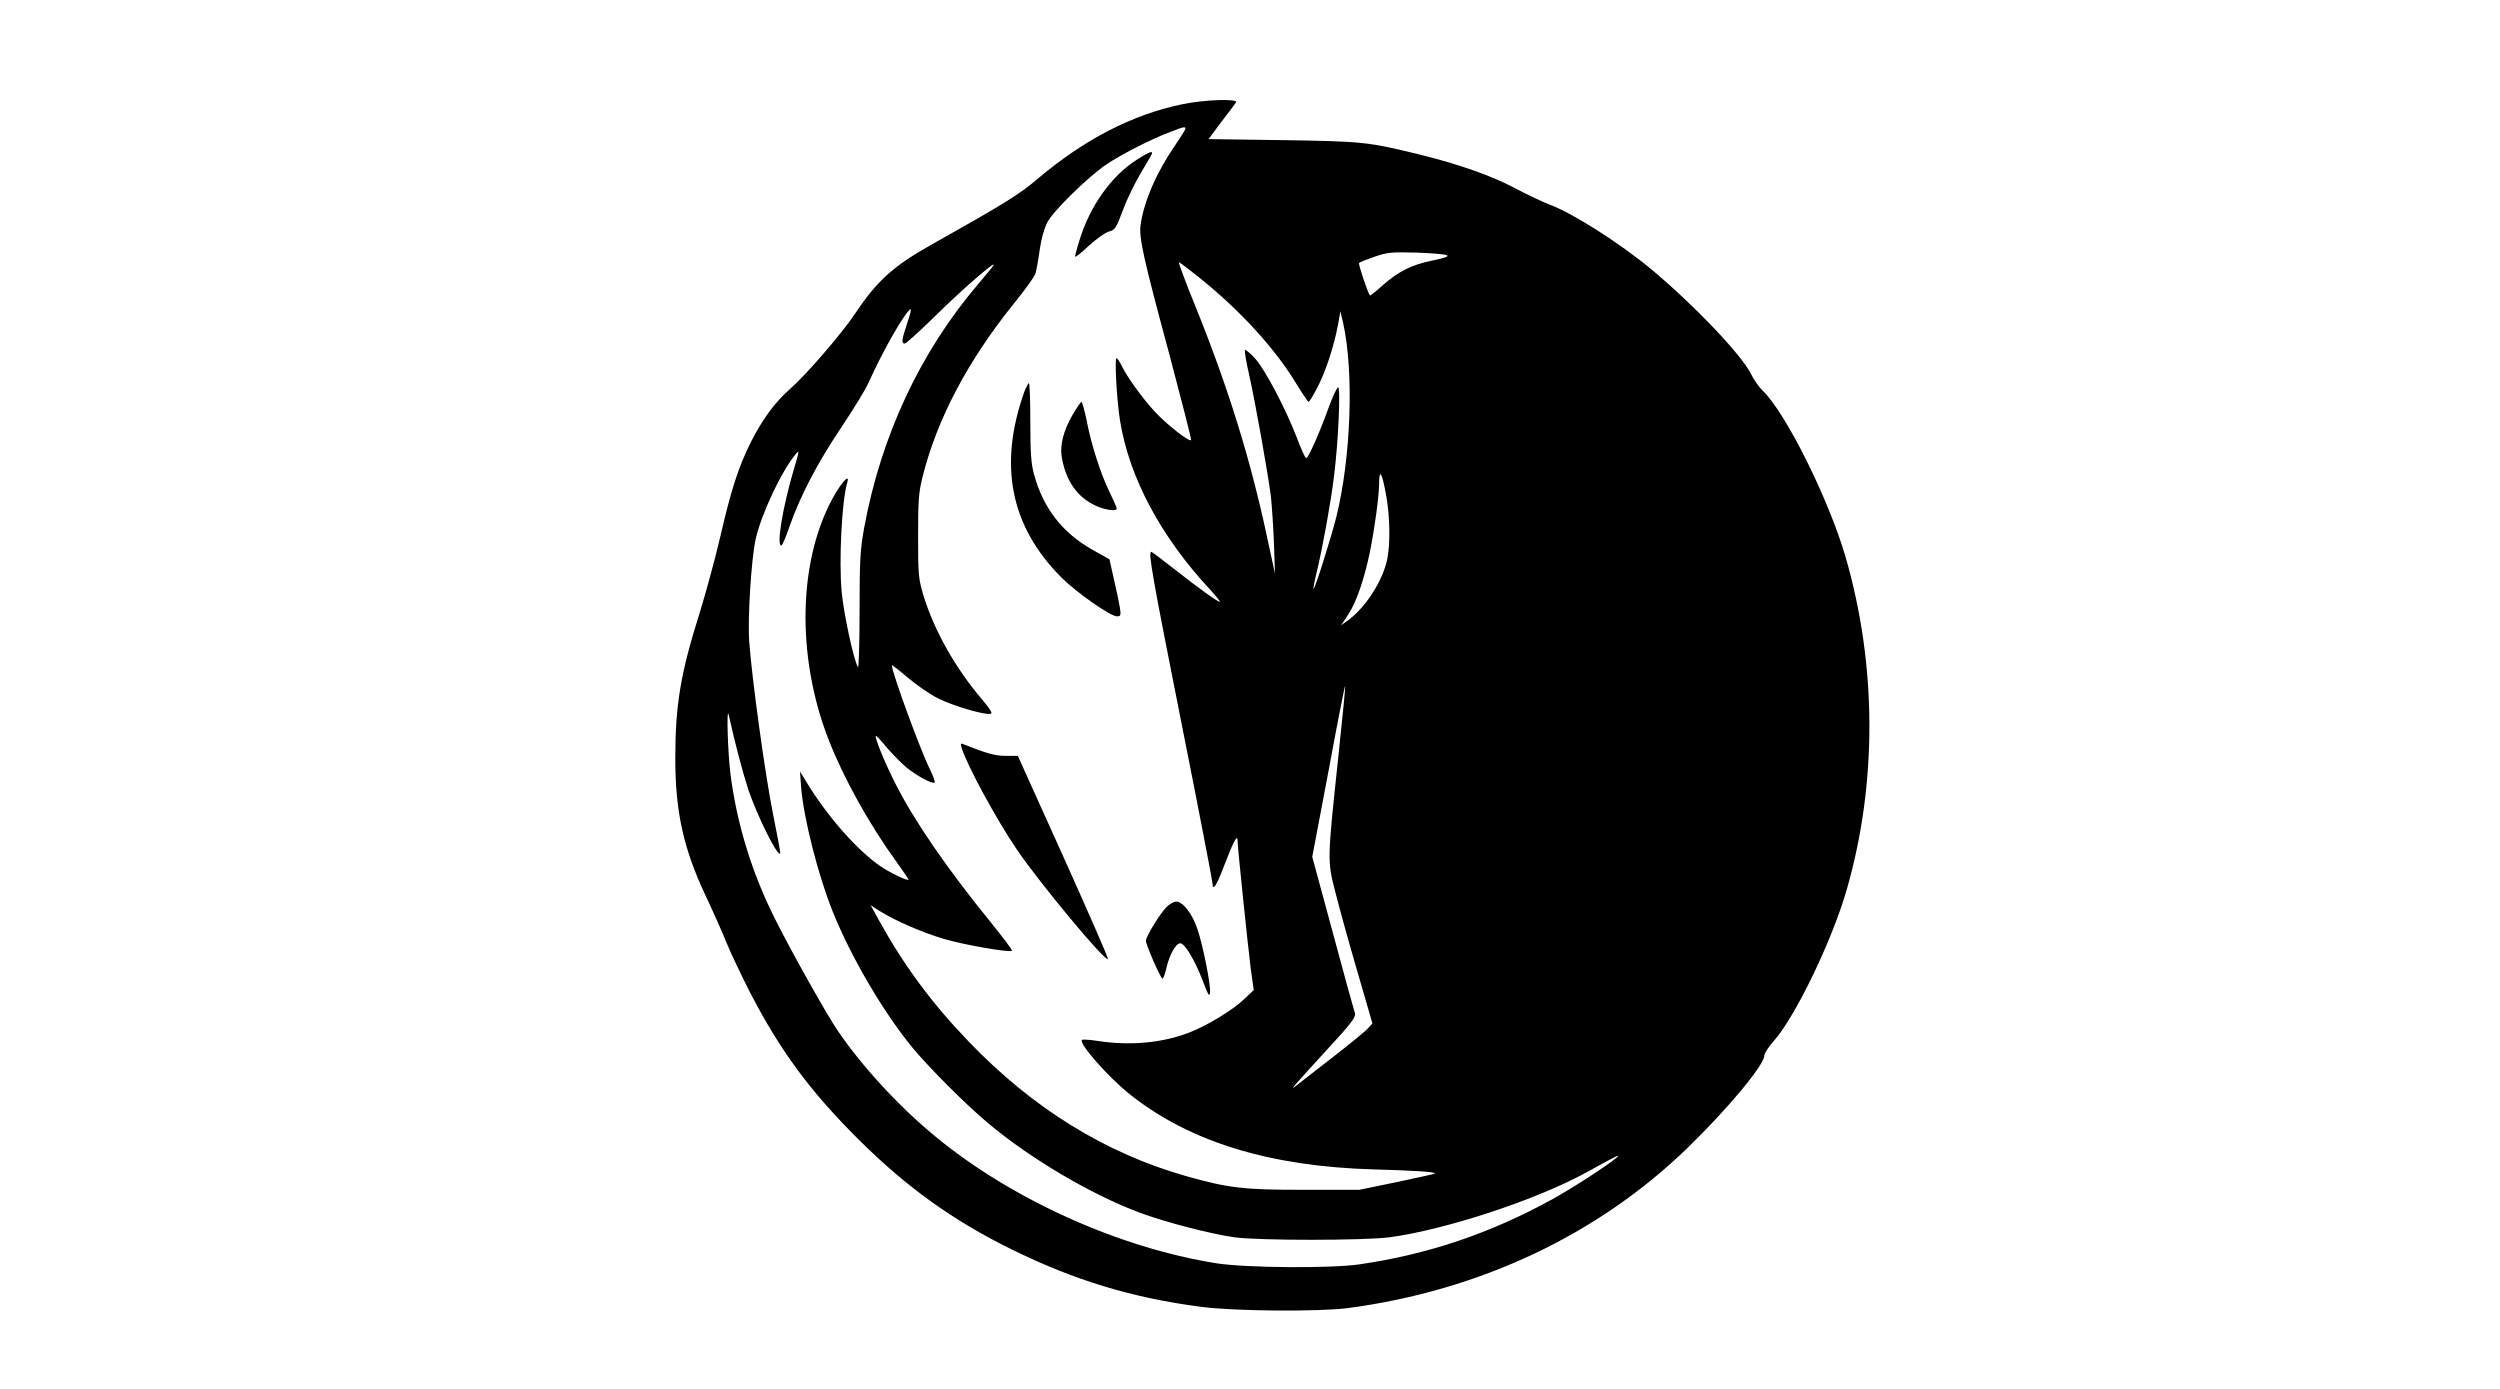 <?xml version="1.0" encoding="UTF-8" standalone="yes"?>
<svg version="1.0" xmlns="http://www.w3.org/2000/svg" width="900pt" height="500pt" viewBox="0 0 1200 667" preserveAspectRatio="xMidYMid meet">
  <g transform="translate(0,667) scale(0.1,-0.1)" fill="#000000" stroke="none">
    <path d="M5673 6169 c-240 -50 -469 -169 -692 -357 -89 -76 -155 -117 -511
-317 -182 -102 -262 -174 -367 -332 -65 -97 -237 -296 -312 -361 -72 -63 -133
-146 -189 -257 -59 -119 -94 -227 -146 -453 -26 -111 -72 -279 -101 -372 -89
-282 -115 -436 -115 -691 0 -257 39 -433 145 -659 35 -74 80 -175 100 -225 20
-49 72 -159 115 -243 145 -279 286 -471 519 -703 231 -230 454 -390 736 -529
303 -149 580 -233 911 -276 159 -21 564 -24 704 -6 633 84 1202 352 1634 772
193 188 366 396 366 441 0 10 20 41 44 68 105 118 280 481 351 726 148 512
146 1080 -5 1601 -82 280 -288 693 -398 798 -17 16 -42 52 -56 80 -46 93 -274
332 -479 503 -152 126 -379 271 -492 312 -33 13 -105 47 -160 76 -111 60 -276
118 -465 164 -245 60 -270 62 -652 68 l-357 5 61 82 c34 44 66 87 71 94 15 19
-152 14 -260 -9z m17 -117 c0 -4 -23 -41 -51 -82 -89 -130 -147 -264 -164
-377 -10 -61 13 -163 137 -622 59 -223 107 -409 105 -414 -4 -14 -117 74 -175
137 -63 69 -133 167 -158 219 -10 20 -21 37 -25 37 -10 0 1 -203 17 -301 44
-271 194 -554 431 -809 30 -33 52 -60 48 -60 -11 0 -96 61 -212 152 -61 48
-114 88 -117 88 -16 0 4 -113 144 -818 83 -416 150 -765 150 -774 0 -40 19
-13 54 80 43 113 65 156 66 129 0 -33 51 -521 64 -622 l14 -100 -48 -45 c-53
-51 -177 -126 -260 -158 -130 -51 -287 -65 -441 -41 -39 6 -73 8 -76 5 -17
-16 126 -179 232 -263 286 -227 671 -345 1170 -359 190 -5 300 -12 293 -20 -2
-2 -85 -20 -184 -41 l-179 -37 -265 0 c-291 0 -361 8 -564 65 -389 110 -739
326 -1046 646 -179 186 -312 366 -434 587 l-38 69 43 -28 c78 -48 207 -104
309 -134 93 -28 318 -67 327 -57 3 3 -42 62 -99 133 -210 258 -366 484 -458
664 -50 97 -104 228 -97 235 2 2 25 -22 51 -54 26 -31 69 -74 94 -96 51 -42
128 -83 137 -74 4 3 -6 30 -20 59 -45 88 -185 470 -185 504 0 3 34 -23 75 -58
41 -35 107 -81 147 -101 72 -36 224 -81 253 -74 10 2 -3 23 -41 68 -128 150
-229 329 -281 496 -25 84 -27 100 -27 289 0 173 3 212 22 287 69 275 217 556
438 830 52 64 99 129 104 145 4 15 14 66 20 113 8 55 21 102 37 133 31 57 194
216 280 275 70 48 216 123 307 157 68 27 76 28 76 17z m1254 -607 c14 -6 -4
-13 -67 -26 -100 -20 -164 -52 -242 -121 -31 -28 -57 -49 -59 -47 -11 14 -57
151 -52 156 3 4 37 17 74 30 60 21 80 23 197 20 72 -2 139 -8 149 -12z m-1184
-111 c193 -155 360 -338 460 -503 30 -49 58 -90 61 -91 4 0 22 30 42 68 40 76
80 199 99 299 l12 68 13 -55 c53 -237 38 -650 -33 -935 -28 -109 -104 -349
-109 -343 -2 2 5 39 16 83 29 122 67 331 83 462 20 162 32 423 19 423 -5 0
-27 -46 -47 -102 -46 -126 -96 -238 -106 -238 -5 0 -25 44 -45 98 -54 140
-153 328 -201 381 -23 25 -45 43 -48 40 -3 -3 5 -55 19 -115 30 -133 90 -470
105 -585 5 -46 12 -149 15 -229 l5 -145 -39 180 c-78 366 -185 712 -340 1096
-49 120 -86 219 -82 219 4 0 49 -34 101 -76z m-1001 49 c-8 -10 -37 -45 -65
-78 -278 -326 -466 -729 -547 -1170 -19 -105 -22 -156 -22 -402 0 -156 -4
-275 -8 -267 -21 37 -68 256 -78 362 -14 149 1 441 27 525 12 40 -18 12 -56
-51 -180 -304 -193 -777 -33 -1186 72 -184 194 -404 324 -583 32 -45 59 -84
59 -87 0 -10 -90 33 -136 65 -110 75 -254 239 -352 400 l-33 54 5 -73 c12
-150 81 -422 151 -597 88 -220 243 -484 383 -655 82 -99 256 -273 362 -362
204 -172 501 -347 734 -433 122 -45 333 -100 451 -117 117 -16 616 -16 745 0
268 36 707 180 948 313 143 79 167 91 142 69 -42 -36 -210 -145 -306 -198
-297 -164 -598 -266 -929 -314 -139 -20 -542 -17 -685 5 -468 74 -985 307
-1352 610 -173 142 -353 338 -467 506 -53 77 -222 378 -301 536 -111 220 -184
456 -215 698 -13 104 -20 335 -8 282 30 -136 68 -278 93 -355 43 -127 140
-324 154 -309 2 2 -14 88 -35 192 -36 178 -101 645 -114 827 -8 111 10 397 31
491 27 120 124 327 193 409 18 22 17 15 -10 -75 -53 -180 -84 -365 -60 -365 5
0 23 42 40 93 51 145 133 303 248 474 58 87 117 183 130 213 70 156 173 336
202 355 6 3 -1 -27 -15 -66 -27 -81 -29 -99 -12 -99 6 0 75 62 152 138 117
115 260 240 275 242 2 0 -3 -8 -10 -17z m1896 -1098 c17 -101 19 -219 5 -296
-20 -105 -105 -238 -192 -300 l-30 -22 35 54 c38 58 75 166 102 294 23 114 45
271 45 335 1 75 15 48 35 -65z m-231 -1251 c-53 -498 -53 -496 -15 -645 17
-68 64 -239 105 -379 l74 -255 -22 -24 c-11 -13 -91 -78 -176 -144 -85 -66
-164 -127 -175 -136 -25 -20 -2 7 164 188 109 118 130 147 125 165 -4 11 -52
185 -106 386 l-99 365 78 412 c42 227 78 411 80 409 2 -1 -13 -155 -33 -342z"/>
    <path d="M5455 5902 c-121 -77 -224 -222 -274 -386 -12 -37 -21 -73 -21 -78 0
-6 29 17 65 51 36 33 80 64 97 69 30 7 35 16 69 106 20 54 60 135 88 181 28
46 51 86 51 89 0 12 -17 5 -75 -32z"/>
    <path d="M4916 4788 c-125 -352 -67 -646 179 -892 72 -72 235 -186 266 -186
18 0 20 5 14 43 -4 24 -17 86 -29 137 l-21 94 -80 45 c-145 81 -237 199 -282
362 -14 51 -18 103 -18 251 0 104 -3 188 -7 188 -3 0 -13 -19 -22 -42z"/>
    <path d="M5148 4678 c-43 -74 -62 -146 -52 -203 19 -114 75 -194 164 -234 46
-21 100 -28 100 -13 0 5 -15 39 -34 78 -42 85 -89 230 -111 347 -10 48 -21 87
-24 87 -4 0 -23 -28 -43 -62z"/>
    <path d="M4615 3079 c26 -85 167 -344 266 -490 113 -165 423 -538 437 -525 3
3 -94 224 -214 491 l-219 485 -57 0 c-51 0 -92 11 -202 55 -16 7 -17 5 -11
-16z"/>
    <path d="M5598 2313 c-33 -34 -98 -142 -98 -161 0 -19 71 -182 80 -182 4 0 12
24 19 53 14 62 45 117 66 117 22 0 70 -81 108 -180 26 -70 33 -80 35 -56 4 34
-32 218 -60 303 -24 73 -70 133 -102 133 -12 0 -34 -12 -48 -27z"/>
  </g>
</svg>